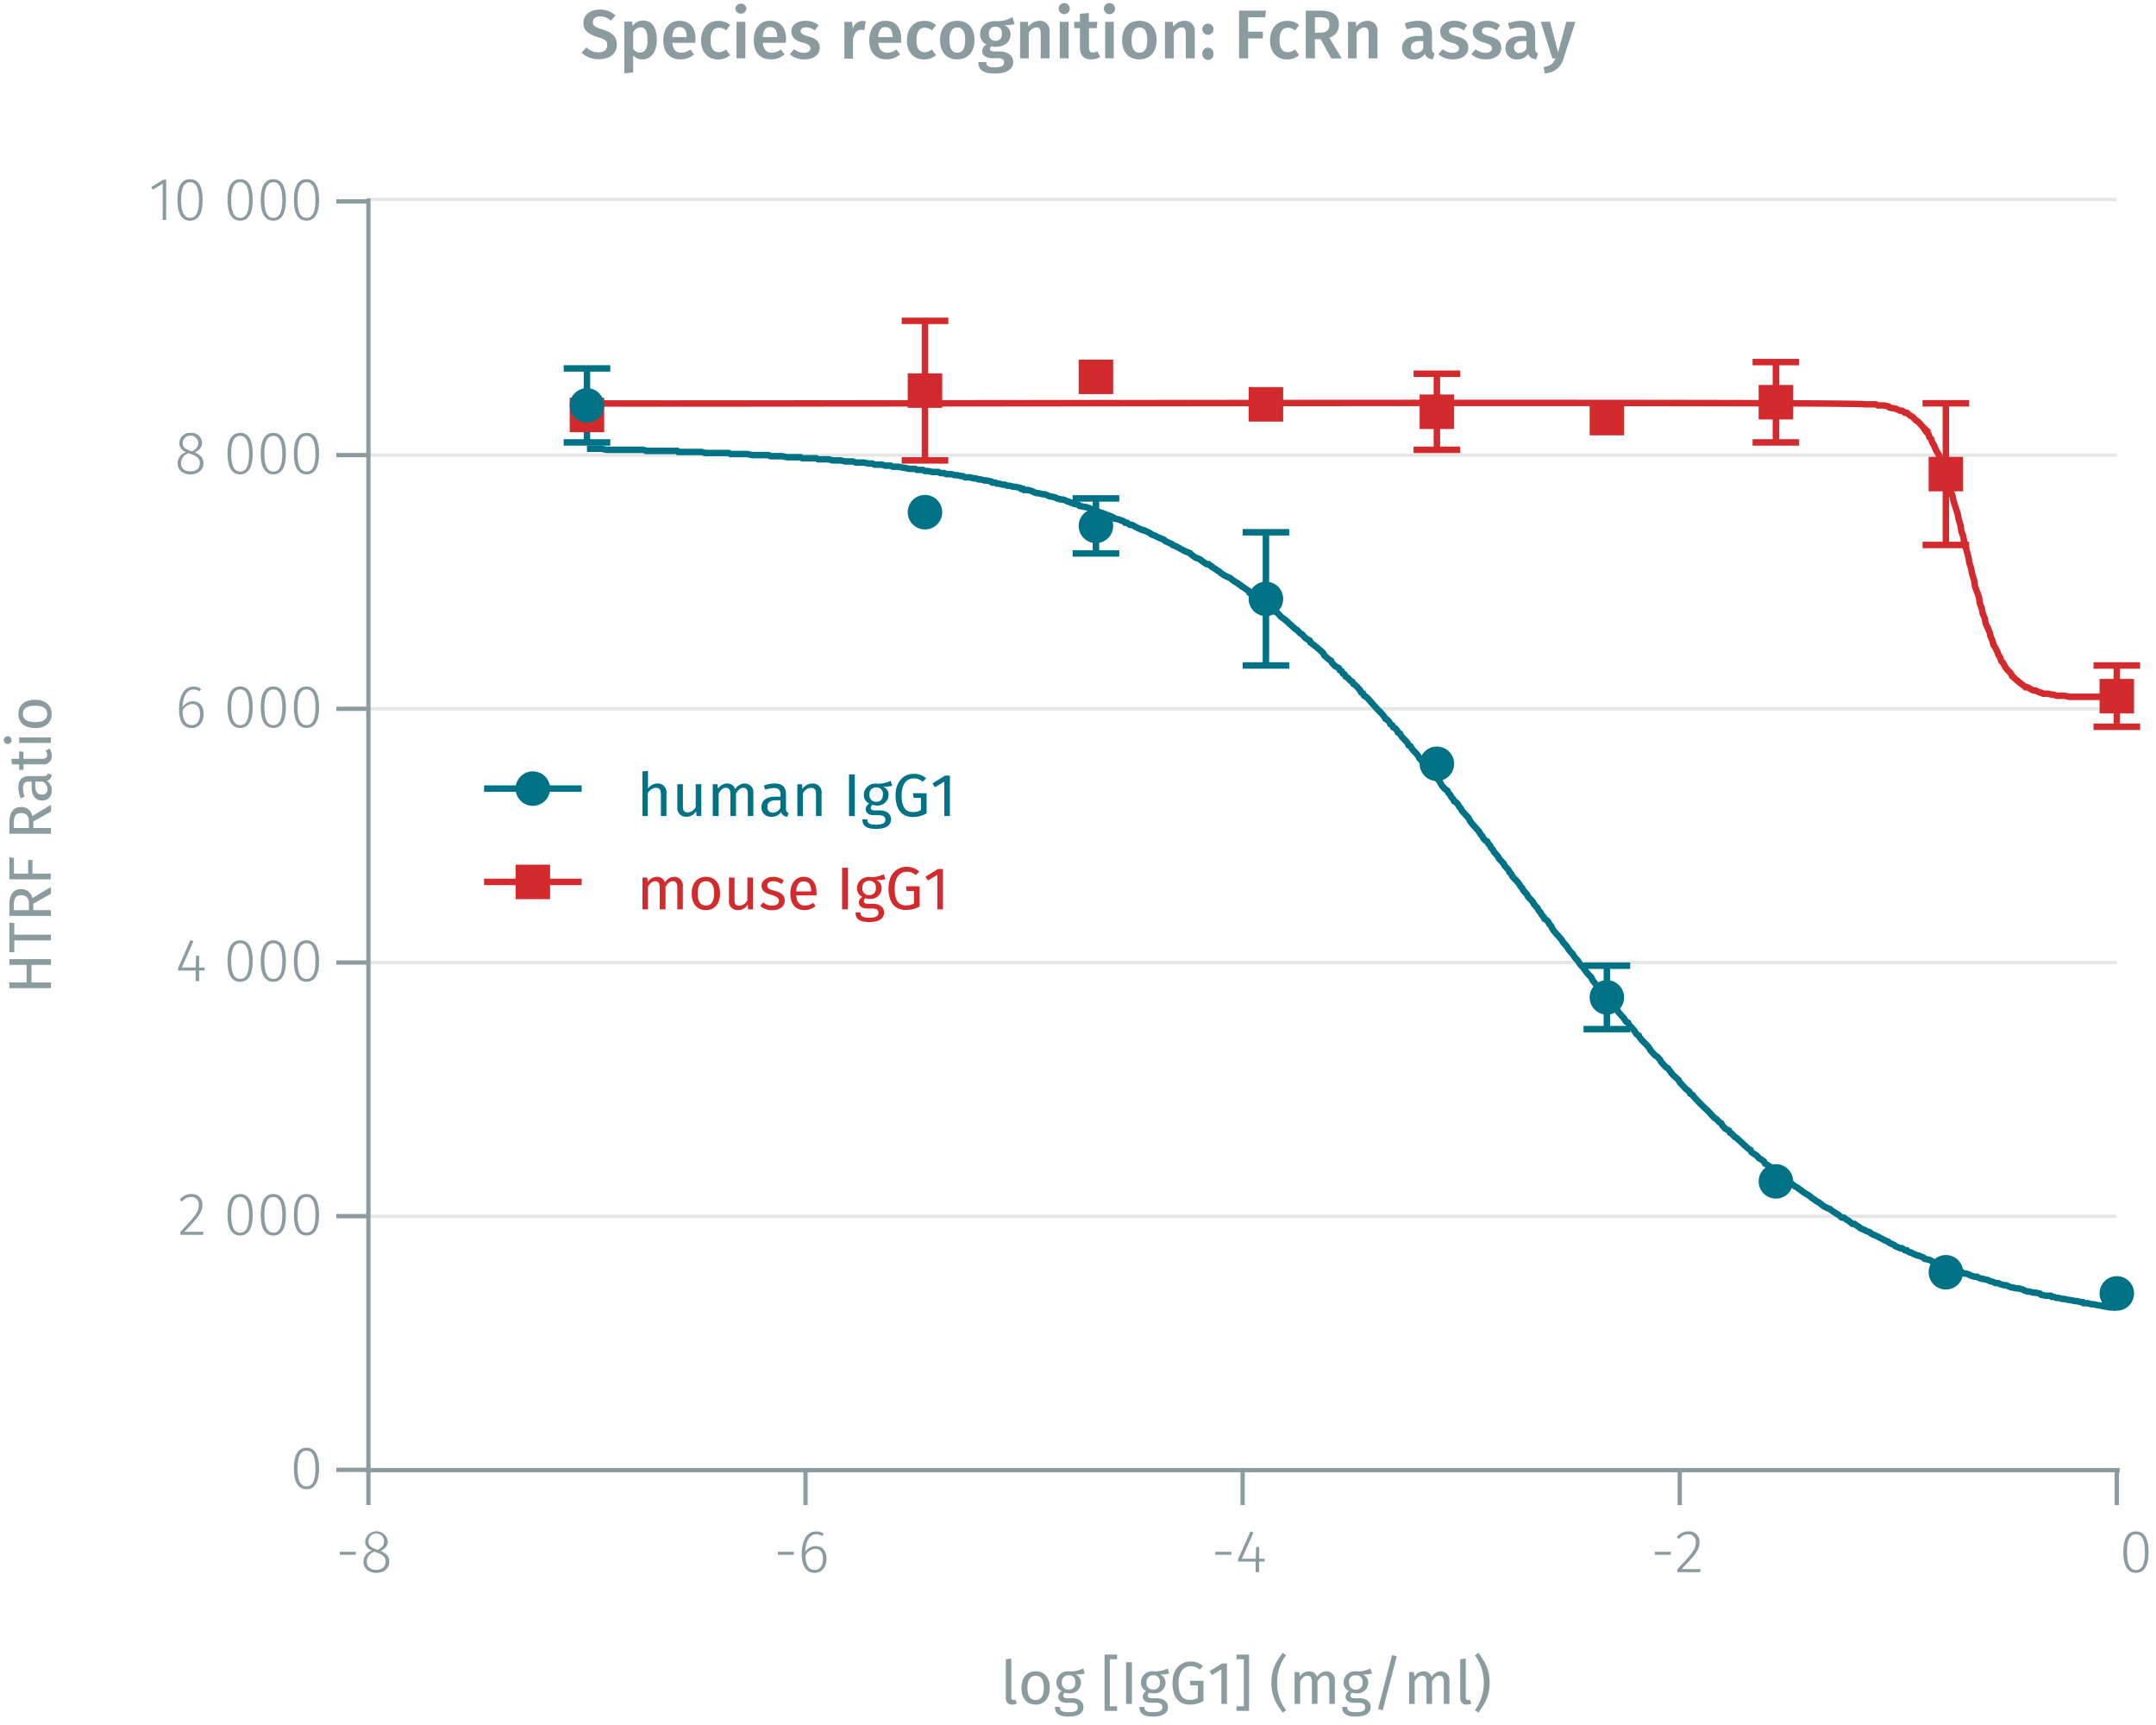 <svg id="Calque_1" data-name="Calque 1" xmlns="http://www.w3.org/2000/svg" xmlns:xlink="http://www.w3.org/1999/xlink" viewBox="0 0 500 400"><defs><symbol id="_9-dark-red-square" data-name="9-dark-red-square" viewBox="0 0 8 8"><polyline points="0 0 0 8 8 8 8 0 0 0" fill="#d32a2e" fill-rule="evenodd"/></symbol><symbol id="_1-deep-blue-circle" data-name="1-deep-blue-circle" viewBox="0 0 8 8"><path d="M8,4A4,4,0,0,1,4,8,4,4,0,1,1,8,4" fill="#007286" fill-rule="evenodd"/></symbol></defs><line x1="85.44" y1="282.03" x2="490.91" y2="282.03" fill="none" stroke="#e5e5e5" stroke-miterlimit="10" stroke-width="0.75"/><line x1="85.44" y1="223.19" x2="490.91" y2="223.19" fill="none" stroke="#e5e5e5" stroke-miterlimit="10" stroke-width="0.75"/><line x1="85.44" y1="164.36" x2="490.91" y2="164.36" fill="none" stroke="#e5e5e5" stroke-miterlimit="10" stroke-width="0.75"/><line x1="85.44" y1="105.53" x2="490.91" y2="105.53" fill="none" stroke="#e5e5e5" stroke-miterlimit="10" stroke-width="0.75"/><line x1="85.44" y1="46.27" x2="490.91" y2="46.27" fill="none" stroke="#e5e5e5" stroke-miterlimit="10" stroke-width="0.75"/><path d="M82.54,359.83v.7H78.82v-.7Z" fill="#8b9ca0"/><path d="M90.28,362.14c0,1.56-1.26,2.58-3,2.58s-3-1.05-3-2.56a2.74,2.74,0,0,1,2-2.6,2.2,2.2,0,0,1-1.6-2.14,2.65,2.65,0,0,1,5.26,0c0,1-.55,1.64-1.68,2.22C89.59,360.19,90.28,360.89,90.28,362.14Zm-.86,0c0-1.13-.6-1.6-2.07-2.14l-.47-.18a2.36,2.36,0,0,0-1.8,2.34c0,1.21.87,1.87,2.16,1.87S89.42,363.35,89.42,362.14Zm-2.25-2.9.43.16c1-.55,1.47-1.1,1.47-2a1.81,1.81,0,0,0-3.62,0C85.45,358.34,85.92,358.78,87.17,359.24Z" fill="#8b9ca0"/><path d="M184.1,359.83v.7h-3.71v-.7Z" fill="#8b9ca0"/><path d="M191.68,361.43c0,2-1.18,3.29-2.75,3.29-2.17,0-3-1.91-3-4.36,0-3.25,1.27-5.26,3.36-5.26a3,3,0,0,1,1.74.54l-.35.56a2.49,2.49,0,0,0-1.4-.43c-1.56,0-2.47,1.71-2.53,4.1a2.87,2.87,0,0,1,2.4-1.37C190.54,358.5,191.68,359.44,191.68,361.43Zm-.83,0c0-1.62-.75-2.28-1.76-2.28a2.71,2.71,0,0,0-2.29,1.54c.06,2.07.65,3.34,2.13,3.34C190.19,364.05,190.85,363,190.85,361.45Z" fill="#8b9ca0"/><path d="M285.56,359.83v.7h-3.72v-.7Z" fill="#8b9ca0"/><path d="M292,362.11v2.45h-.8v-2.45h-4.07v-.6L290,355.1l.69.28L288,361.44h3.21l.1-2.73h.7v2.73h1.26v.67Z" fill="#8b9ca0"/><path d="M387.47,359.83v.7h-3.71v-.7Z" fill="#8b9ca0"/><path d="M394.14,357.55c0,1.85-1,3-4.16,6.3h4.41l-.11.71H389v-.68c3.46-3.69,4.28-4.65,4.28-6.29a1.68,1.68,0,0,0-1.77-1.81,2.5,2.5,0,0,0-2.07,1.07l-.58-.42a3.27,3.27,0,0,1,2.69-1.33A2.38,2.38,0,0,1,394.14,357.55Z" fill="#8b9ca0"/><path d="M498.28,359.91c0,3.16-1,4.81-2.93,4.81s-2.93-1.67-2.93-4.82,1-4.8,2.93-4.8S498.28,356.75,498.28,359.91Zm-5,0c0,2.87.75,4.15,2.09,4.15s2.07-1.27,2.07-4.14-.72-4.14-2.07-4.14S493.26,357,493.26,359.9Z" fill="#8b9ca0"/><path d="M490.91,340.86V349m-101.36-8.09V349m-101.37-8.09V349m-101.37-8.09V349M85.44,340.86V349m-.68-8.09H491.59" fill="none" stroke="#8b9ca0" stroke-miterlimit="10"/><path d="M74,340.52c0,3.15-1,4.81-2.92,4.81s-2.93-1.67-2.93-4.82,1-4.81,2.93-4.81S74,337.36,74,340.52Zm-5,0c0,2.87.74,4.15,2.09,4.15s2.07-1.27,2.07-4.14-.73-4.14-2.07-4.14S69,337.64,69,340.51Z" fill="#8b9ca0"/><path d="M46.94,279.32c0,1.85-1,3-4.16,6.31h4.41l-.11.71H41.83v-.68c3.46-3.69,4.27-4.65,4.27-6.29a1.68,1.68,0,0,0-1.77-1.81,2.53,2.53,0,0,0-2.07,1.06l-.58-.42a3.3,3.3,0,0,1,2.69-1.33A2.38,2.38,0,0,1,46.94,279.32Z" fill="#8b9ca0"/><path d="M58.61,281.69c0,3.15-1,4.81-2.92,4.81s-2.93-1.67-2.93-4.82,1-4.81,2.93-4.81S58.61,278.53,58.61,281.69Zm-5,0c0,2.87.74,4.14,2.09,4.14s2.07-1.26,2.07-4.13-.73-4.14-2.07-4.14S53.6,278.81,53.6,281.68Z" fill="#8b9ca0"/><path d="M66.31,281.69c0,3.15-1,4.81-2.92,4.81s-2.93-1.67-2.93-4.82,1-4.81,2.93-4.81S66.31,278.53,66.31,281.69Zm-5,0c0,2.87.74,4.14,2.09,4.14s2.07-1.26,2.07-4.13-.73-4.14-2.07-4.14S61.3,278.81,61.3,281.68Z" fill="#8b9ca0"/><path d="M74,281.69c0,3.15-1,4.81-2.92,4.81s-2.93-1.67-2.93-4.82,1-4.81,2.93-4.81S74,278.53,74,281.69Zm-5,0c0,2.87.74,4.14,2.09,4.14s2.07-1.26,2.07-4.13-.73-4.14-2.07-4.14S69,278.81,69,281.68Z" fill="#8b9ca0"/><path d="M46.18,225.06v2.45h-.8v-2.45H41.31v-.6L44.15,218l.69.28-2.66,6.07h3.2l.1-2.74h.7v2.74h1.26v.67Z" fill="#8b9ca0"/><path d="M58.61,222.86c0,3.15-1,4.8-2.92,4.8s-2.93-1.66-2.93-4.81,1-4.81,2.93-4.81S58.61,219.69,58.61,222.86Zm-5,0c0,2.87.74,4.14,2.09,4.14s2.07-1.26,2.07-4.13-.73-4.15-2.07-4.15S53.6,220,53.6,222.85Z" fill="#8b9ca0"/><path d="M66.31,222.86c0,3.15-1,4.8-2.92,4.8s-2.93-1.66-2.93-4.81,1-4.81,2.93-4.81S66.31,219.69,66.31,222.86Zm-5,0c0,2.87.74,4.14,2.09,4.14s2.07-1.26,2.07-4.13-.73-4.15-2.07-4.15S61.3,220,61.3,222.85Z" fill="#8b9ca0"/><path d="M74,222.86c0,3.15-1,4.8-2.92,4.8s-2.93-1.66-2.93-4.81,1-4.81,2.93-4.81S74,219.69,74,222.86Zm-5,0c0,2.87.74,4.14,2.09,4.14s2.07-1.26,2.07-4.13-.73-4.15-2.07-4.15S69,220,69,222.85Z" fill="#8b9ca0"/><path d="M47.22,165.54c0,2.05-1.18,3.29-2.75,3.29-2.17,0-2.95-1.9-2.95-4.35,0-3.25,1.27-5.27,3.36-5.27a2.91,2.91,0,0,1,1.74.55l-.35.56a2.5,2.5,0,0,0-1.4-.44c-1.56,0-2.47,1.71-2.53,4.11a2.85,2.85,0,0,1,2.4-1.38C46.08,162.61,47.22,163.55,47.22,165.54Zm-.83,0c0-1.63-.75-2.28-1.76-2.28a2.69,2.69,0,0,0-2.29,1.54c.06,2.07.65,3.33,2.13,3.33C45.73,168.16,46.39,167.08,46.39,165.57Z" fill="#8b9ca0"/><path d="M58.61,164c0,3.15-1,4.8-2.92,4.8s-2.93-1.66-2.93-4.82,1-4.8,2.93-4.8S58.61,160.86,58.61,164Zm-5,0c0,2.88.74,4.15,2.09,4.15s2.07-1.26,2.07-4.13-.73-4.15-2.07-4.15S53.6,161.14,53.6,164Z" fill="#8b9ca0"/><path d="M66.31,164c0,3.15-1,4.8-2.92,4.8s-2.93-1.66-2.93-4.82,1-4.8,2.93-4.8S66.31,160.86,66.31,164Zm-5,0c0,2.88.74,4.15,2.09,4.15s2.07-1.26,2.07-4.13-.73-4.15-2.07-4.15S61.3,161.14,61.3,164Z" fill="#8b9ca0"/><path d="M74,164c0,3.15-1,4.8-2.92,4.8s-2.93-1.66-2.93-4.82,1-4.8,2.93-4.8S74,160.86,74,164Zm-5,0c0,2.88.74,4.15,2.09,4.15s2.07-1.26,2.07-4.13-.73-4.15-2.07-4.15S69,161.14,69,164Z" fill="#8b9ca0"/><path d="M47.19,107.42c0,1.56-1.26,2.58-3,2.58s-3-1-3-2.56a2.74,2.74,0,0,1,2-2.6,2.2,2.2,0,0,1-1.6-2.14,2.41,2.41,0,0,1,2.62-2.32,2.39,2.39,0,0,1,2.64,2.31c0,1-.55,1.64-1.68,2.22C46.5,105.48,47.19,106.18,47.19,107.42Zm-.85,0c0-1.13-.61-1.59-2.08-2.14l-.47-.18a2.36,2.36,0,0,0-1.8,2.34c0,1.22.87,1.87,2.16,1.87S46.34,108.63,46.34,107.42Zm-2.26-2.9.43.16c1-.55,1.48-1.1,1.48-2a1.82,1.82,0,0,0-3.63,0C42.36,103.63,42.83,104.06,44.08,104.52Z" fill="#8b9ca0"/><path d="M58.61,105.2c0,3.15-1,4.8-2.92,4.8s-2.93-1.67-2.93-4.82,1-4.8,2.93-4.8S58.61,102,58.61,105.2Zm-5,0c0,2.87.74,4.15,2.09,4.15s2.07-1.26,2.07-4.13-.73-4.15-2.07-4.15S53.6,102.31,53.6,105.18Z" fill="#8b9ca0"/><path d="M66.31,105.2c0,3.15-1,4.8-2.92,4.8s-2.93-1.67-2.93-4.82,1-4.8,2.93-4.8S66.31,102,66.31,105.2Zm-5,0c0,2.87.74,4.15,2.09,4.15s2.07-1.26,2.07-4.13-.73-4.15-2.07-4.15S61.3,102.31,61.3,105.18Z" fill="#8b9ca0"/><path d="M74,105.2c0,3.15-1,4.8-2.92,4.8s-2.93-1.67-2.93-4.82,1-4.8,2.93-4.8S74,102,74,105.2Zm-5,0c0,2.87.74,4.15,2.09,4.15s2.07-1.26,2.07-4.13-.73-4.15-2.07-4.15S69,102.31,69,105.18Z" fill="#8b9ca0"/><path d="M37.72,51V42.6L35.43,44l-.38-.61,2.79-1.72h.7V51Z" fill="#8b9ca0"/><path d="M47,46.37c0,3.15-1,4.8-2.93,4.8s-2.93-1.67-2.93-4.82,1-4.8,2.93-4.8S47,43.2,47,46.37Zm-5,0c0,2.87.75,4.15,2.09,4.15s2.07-1.26,2.07-4.13-.72-4.15-2.07-4.15S42,43.48,42,46.35Z" fill="#8b9ca0"/><path d="M58.61,46.37c0,3.15-1,4.8-2.92,4.8s-2.93-1.67-2.93-4.82,1-4.8,2.93-4.8S58.61,43.2,58.61,46.37Zm-5,0c0,2.87.74,4.15,2.09,4.15s2.07-1.26,2.07-4.13-.73-4.15-2.07-4.15S53.6,43.48,53.6,46.35Z" fill="#8b9ca0"/><path d="M66.31,46.37c0,3.15-1,4.8-2.92,4.8s-2.93-1.67-2.93-4.82,1-4.8,2.93-4.8S66.31,43.2,66.31,46.37Zm-5,0c0,2.87.74,4.15,2.09,4.15s2.07-1.26,2.07-4.13-.73-4.15-2.07-4.15S61.3,43.48,61.3,46.35Z" fill="#8b9ca0"/><path d="M74,46.37c0,3.15-1,4.8-2.92,4.8s-2.93-1.67-2.93-4.82,1-4.8,2.93-4.8S74,43.2,74,46.37Zm-5,0c0,2.87.74,4.15,2.09,4.15s2.07-1.26,2.07-4.13-.73-4.15-2.07-4.15S69,43.48,69,46.35Z" fill="#8b9ca0"/><path d="M85.44,46.7H78m7.44,58.83H78m7.44,58.83H78m7.44,58.83H78M85.44,282H78m7.44,58.83H78m7.44.73V46" fill="none" stroke="#8b9ca0" stroke-miterlimit="10"/><path d="M136.12,93.52c1.13.24,295.46-.47,296.45.24h2.48l.45.25h1.35l1.13.24.22.25a8.34,8.34,0,0,0,1.35.24l1.13.5h.45l.68.49h.45a4.63,4.63,0,0,0,.9.73l.45.25.22.24.45.49c.7.3,1.27,1.21,1.81,1.72a5,5,0,0,0,1.12,1.47l.23.73.45.49.22.74.45.73a8,8,0,0,0,1.13,2.21l.23,1,.45.74.22,1a39.29,39.29,0,0,1,1.58,4.41l.22,1.23.45,1.22c.22,1.66,1.18,3.47,1.36,5.15l.45,1.47.22,1.47.45,1.23c.16,1.9,1.2,4,1.35,5.88l.45,1.47.23,1.23.45,1.47.23,1.47c.22.6.67,1.84.9,2.45l.22,1.47.45,1.22.23,1.23.45,1,.22,1.23c.23.48.68,1.48.9,2l.23,1,.45,1,.23,1a7.55,7.55,0,0,1,1.12,2.21l.45.73.23.74.45.49a8.89,8.89,0,0,0,.67,1.22l1.13,1.23.23.49a21.79,21.79,0,0,0,2.92,2.45l.23.24h.45l.45.25.9.49H472l1.13.49h.22l.45.25h1.13l.9.24h.45l.68.25h1.8l1.13.24h11" fill="none" stroke="#d32a2e" stroke-miterlimit="10" stroke-width="1.5"/><path d="M136.12,104.06h3.38l1.13.24h8.56l.67.25h7.21l.23.25h5.4l.9.24H169l.45.25h3.83l1.13.24h3.83l.45.25h2.7l1.13.24h3.15l.45.25h3.15l.45.24h2.48l.9.25h1.81L196,107h1.8l.68.25h1.8l1.13.24h.9l.45.25h1.8l.68.24h1.35l.45.25h1.35l1.13.24h.22l1.13.25h1.35l.45.24h1.35l.45.25h.68l1.13.24h1.35l.45.25h.9l.45.24h1.13l.9.25H222l1.12.24h.23l.45.25h1.13l.9.24h.45l.67.25h.45l.91.24h.45l1.12.25.23.24h.67l.45.25h.45l.91.24H233l.67.25h.45l.9.24h.45l1.13.25.23.24h.45l.22.25h.9l.9.25.45.24.68.25h.45l.9.24h.45l.68.25.45.24h.22l1.13.25.45.24.9.25h.45l.68.24.45.25h.22l.45.24h.23l.45.25,1.13.24.22.25,1.13.24h.22l.9.25.23.24h.45l.68.49h.45l.9.49h.45l.67.25.45.24h.23l1.13.49.22.25,1.13.24.45.25h.22l.45.24.23.25h.45l.67.49h.46l1.35.73,1.12.49h.23l1.12.5.46.24.22.25.68.24a22.2,22.2,0,0,0,2.25,1l.22.25c.25.16,1.28.61,1.58.73l.23.25c1.24.38,2.36,1.33,3.6,1.71l.45.25a7.44,7.44,0,0,0,1.35,1l.68.24.45.25.22.24,1.13.74h.45l.23.24.45.25.22.24a8.12,8.12,0,0,1,1.13.74l.45.25.22.24a8.69,8.69,0,0,0,2.26,1.23,7.94,7.94,0,0,0,1.8,1.22l.22.25.46.24.22.25c.48.21,1.09.77,1.58,1l.22.49c.42.37,1,.58,1.35,1a3.79,3.79,0,0,1,1.13.73l1.13.74c.1.16,1.18,1.07,1.35,1.22l.45.25.22.24.91.5.9,1a8.22,8.22,0,0,1,1.8,1.47,18.08,18.08,0,0,1,1.35,1.22l.45.25.68.73.45.25.67.73a4,4,0,0,0,1.13.74l.22.49a23.77,23.77,0,0,1,2.93,2.45l.23.49,1.12,1,.45.25.23.49.68.73c.23.14.66.36.9.49l.22.49.45.25.23.49.45.24.22.49.45.25.45.49.23.24.45.25.23.49c.64.27,1.09,1,1.57,1.47l.23.49.45.25.22.49c1,.53,1.67,1.69,2.48,2.45.78,1,1.94,1.81,2.48,2.94l.45.24.45.49.23.49.45.25.22.49.45.24.45.49.23.5.45.24c.36,1,1.68,1.71,2,2.7l.45.24c.38,1,1.65,1.67,2,2.7.77,1,2,1.84,2.48,2.94.61.65,1.63,1.77,2.25,2.45a4.6,4.6,0,0,0,1.81,2.21l.22.49.45.49.23.49.45.49.22.49.45.24.45.49.23.49.45.49.23.49,1.57,1.72c.54,1.47,2.13,2.42,2.71,3.68l.45.49.22.49.45.49.45.24.23.49.45.49.22.49.45.49.23.49.9,1,.23.49,1.12,1.22.23.49.9,1,.22.49.45.49.23.49c.5.61,1.6,1.56,1.8,2.21l.45.49.23.49.9,1,.22.49,1.13,1.23.23.49.9,1,.22.49.45.49.23.49.45.49.22.49.45.24.45.49.23.49.45.49c.53,1.46,2.13,2.44,2.7,3.68l.9,1a6.42,6.42,0,0,0,1.36,1.72,4.83,4.83,0,0,0,1.12,1.47,6.71,6.71,0,0,0,1.35,1.71,10.3,10.3,0,0,0,1.81,2.21c.47,1.38,2.17,2.49,2.7,3.68,1.22,1.21,2.16,2.71,3.38,3.92l.22.49,1.13,1.23.68,1,.45.24.22.49.68.74.45.49.67,1,.45.24c.49,1.21,2.24,2.25,2.71,3.43l.67.74.45.49.45.25.68.73.23.49.45.49.67.74.45.24.9,1.23.45.49,1.13,1,.23.49.67.73.45.49.23.25.9.73.22.49.45.25a38,38,0,0,0,3.61,3.68l.22.24.45.49.68.74.22.24.46.25.67.73.45.25.23.49.67.73.45.25.45.24.23.49.45.25.68.74.45.24.22.25,1.13,1,.22.24,1.13,1,.45.25.22.49.68.49.45.24.45.49.23.25.45.24.67.49.23.49.45.25,1.13.73.22.25.45.24.68.74.45.24.22.25.45.25.23.24.45.25.67.73.46.25.9.73.45.25.45.24.22.25.45.24.23.25,1.12.73.46.25.9.73.45.25.22.24.45.25.45.24.9.74.46.24.45.25.67.24.23.25,1.12.73.45.25.9.74h.46l.67.49.45.24.9.74h.45l.68.49.45.24.22.25,1.13.49.45.24.68.25.22.24.45.25c1.22.42,2.39,1.27,3.61,1.71l.22.25,1.13.49.22.24,1.13.49h.45l.68.49h.45l.22.25.45.24h.23l.45.25,1.13.49H445l1.13.49.22.25,1.13.24.45.25.9.49h.45l.68.24.45.25,1.12.49h.23l1.12.49h.23l.9.24.23.25h.45l.9.49H456l.67.24.45.25.91.24h.45l.45.25.67.24h.23l1.12.25.45.24.91.25.45.24h.67l.45.25.9.24h.45l1.13.49h.23l1.12.25h.45l.9.24.45.25.68.24h.45l.9.25H472l1.13.24.22.25,1.13.24h1.13l.22.25h.45l.68.25h.45l.9.24h.45l1.13.25h.22l1.13.24h.45l.9.25H483l.23.24h.9l.9.25h.45l1.12.24h.23l1.13.25h.22l1.13.24h1.12l.45.25" fill="none" stroke="#007286" stroke-miterlimit="10" stroke-width="1.5"/><line x1="490.91" y1="154.31" x2="490.91" y2="161.42" fill="none" stroke="#d32a2e" stroke-miterlimit="10" stroke-width="1.5"/><line x1="490.91" y1="161.42" x2="490.91" y2="168.53" fill="none" stroke="#d32a2e" stroke-miterlimit="10" stroke-width="1.5"/><line x1="485.51" y1="154.31" x2="496.32" y2="154.31" fill="none" stroke="#d32a2e" stroke-miterlimit="10" stroke-width="1.5"/><line x1="485.51" y1="168.53" x2="496.32" y2="168.53" fill="none" stroke="#d32a2e" stroke-miterlimit="10" stroke-width="1.5"/><line x1="451.27" y1="93.52" x2="451.27" y2="109.94" fill="none" stroke="#d32a2e" stroke-miterlimit="10" stroke-width="1.5"/><line x1="451.27" y1="109.94" x2="451.27" y2="126.37" fill="none" stroke="#d32a2e" stroke-miterlimit="10" stroke-width="1.5"/><line x1="445.86" y1="93.52" x2="456.67" y2="93.52" fill="none" stroke="#d32a2e" stroke-miterlimit="10" stroke-width="1.5"/><line x1="445.86" y1="126.37" x2="456.67" y2="126.37" fill="none" stroke="#d32a2e" stroke-miterlimit="10" stroke-width="1.5"/><line x1="411.85" y1="83.96" x2="411.85" y2="93.27" fill="none" stroke="#d32a2e" stroke-miterlimit="10" stroke-width="1.5"/><line x1="411.85" y1="93.27" x2="411.85" y2="102.59" fill="none" stroke="#d32a2e" stroke-miterlimit="10" stroke-width="1.5"/><line x1="406.44" y1="83.96" x2="417.25" y2="83.96" fill="none" stroke="#d32a2e" stroke-miterlimit="10" stroke-width="1.5"/><line x1="406.44" y1="102.59" x2="417.25" y2="102.59" fill="none" stroke="#d32a2e" stroke-miterlimit="10" stroke-width="1.5"/><line x1="333.23" y1="86.66" x2="333.23" y2="95.48" fill="none" stroke="#d32a2e" stroke-miterlimit="10" stroke-width="1.5"/><line x1="333.23" y1="95.48" x2="333.23" y2="104.3" fill="none" stroke="#d32a2e" stroke-miterlimit="10" stroke-width="1.5"/><line x1="327.82" y1="86.66" x2="338.64" y2="86.66" fill="none" stroke="#d32a2e" stroke-miterlimit="10" stroke-width="1.5"/><line x1="327.82" y1="104.3" x2="338.64" y2="104.3" fill="none" stroke="#d32a2e" stroke-miterlimit="10" stroke-width="1.5"/><line x1="214.51" y1="74.4" x2="214.51" y2="90.58" fill="none" stroke="#d32a2e" stroke-miterlimit="10" stroke-width="1.5"/><line x1="214.51" y1="90.58" x2="214.51" y2="106.76" fill="none" stroke="#d32a2e" stroke-miterlimit="10" stroke-width="1.5"/><line x1="209.11" y1="74.4" x2="219.92" y2="74.4" fill="none" stroke="#d32a2e" stroke-miterlimit="10" stroke-width="1.5"/><line x1="209.11" y1="106.76" x2="219.92" y2="106.76" fill="none" stroke="#d32a2e" stroke-miterlimit="10" stroke-width="1.5"/><line x1="372.65" y1="223.93" x2="372.65" y2="231.28" fill="none" stroke="#007286" stroke-miterlimit="10" stroke-width="1.5"/><line x1="372.65" y1="231.28" x2="372.65" y2="238.64" fill="none" stroke="#007286" stroke-miterlimit="10" stroke-width="1.5"/><line x1="367.24" y1="223.93" x2="378.06" y2="223.93" fill="none" stroke="#007286" stroke-miterlimit="10" stroke-width="1.5"/><line x1="367.24" y1="238.64" x2="378.06" y2="238.64" fill="none" stroke="#007286" stroke-miterlimit="10" stroke-width="1.5"/><line x1="293.58" y1="123.43" x2="293.58" y2="138.87" fill="none" stroke="#007286" stroke-miterlimit="10" stroke-width="1.5"/><line x1="293.58" y1="138.87" x2="293.58" y2="154.31" fill="none" stroke="#007286" stroke-miterlimit="10" stroke-width="1.5"/><line x1="288.18" y1="123.43" x2="298.99" y2="123.43" fill="none" stroke="#007286" stroke-miterlimit="10" stroke-width="1.5"/><line x1="288.18" y1="154.31" x2="298.99" y2="154.31" fill="none" stroke="#007286" stroke-miterlimit="10" stroke-width="1.5"/><line x1="254.16" y1="115.58" x2="254.16" y2="121.95" fill="none" stroke="#007286" stroke-miterlimit="10" stroke-width="1.5"/><line x1="254.16" y1="121.95" x2="254.16" y2="128.33" fill="none" stroke="#007286" stroke-miterlimit="10" stroke-width="1.5"/><line x1="248.75" y1="115.58" x2="259.57" y2="115.58" fill="none" stroke="#007286" stroke-miterlimit="10" stroke-width="1.5"/><line x1="248.75" y1="128.33" x2="259.57" y2="128.33" fill="none" stroke="#007286" stroke-miterlimit="10" stroke-width="1.5"/><line x1="136.12" y1="85.43" x2="136.12" y2="94.01" fill="none" stroke="#007286" stroke-miterlimit="10" stroke-width="1.5"/><line x1="136.12" y1="94.01" x2="136.12" y2="102.59" fill="none" stroke="#007286" stroke-miterlimit="10" stroke-width="1.5"/><line x1="130.72" y1="85.43" x2="141.53" y2="85.43" fill="none" stroke="#007286" stroke-miterlimit="10" stroke-width="1.5"/><line x1="130.72" y1="102.59" x2="141.53" y2="102.59" fill="none" stroke="#007286" stroke-miterlimit="10" stroke-width="1.5"/><path d="M142.73,3.59,141.66,4.8a3.54,3.54,0,0,0-2.45-1c-1,0-1.71.45-1.71,1.32s.43,1.15,2.27,1.73,3.28,1.4,3.28,3.48-1.55,3.4-4.19,3.4a5.55,5.55,0,0,1-4-1.52L136,11a4,4,0,0,0,2.82,1.14c1.19,0,2-.58,2-1.65s-.46-1.35-2.19-1.88c-2.32-.72-3.33-1.64-3.33-3.33,0-1.84,1.59-3.05,3.76-3.05A5,5,0,0,1,142.73,3.59Z" fill="#8b9ca0"/><path d="M152.32,9.27c0,2.59-1.2,4.5-3.35,4.5a2.7,2.7,0,0,1-2.13-.93v3.95l-2.05.23v-12h1.8l.11,1a3.07,3.07,0,0,1,2.45-1.28C151.39,4.82,152.32,6.56,152.32,9.27Zm-2.15,0c0-2.15-.58-2.93-1.63-2.93a2.08,2.08,0,0,0-1.7,1.15v3.81a1.79,1.79,0,0,0,1.55.88C149.51,12.2,150.17,11.33,150.17,9.29Z" fill="#8b9ca0"/><path d="M161.23,9.93h-5.32c.15,1.73,1,2.29,2.09,2.29a3.55,3.55,0,0,0,2.11-.76l.85,1.17a4.91,4.91,0,0,1-3.14,1.14c-2.63,0-4-1.75-4-4.42s1.36-4.53,3.76-4.53,3.73,1.6,3.73,4.27C161.28,9.37,161.24,9.7,161.23,9.93Zm-2-1.43c0-1.39-.49-2.22-1.65-2.22-1,0-1.56.64-1.68,2.32h3.33Z" fill="#8b9ca0"/><path d="M169.32,5.81l-.92,1.25a2.59,2.59,0,0,0-1.7-.62c-1.19,0-1.91.86-1.91,2.89s.76,2.77,1.91,2.77a2.6,2.6,0,0,0,1.68-.65l.94,1.34a4.13,4.13,0,0,1-2.73,1c-2.45,0-4-1.7-4-4.4s1.52-4.55,3.95-4.55A3.93,3.93,0,0,1,169.32,5.81Z" fill="#8b9ca0"/><path d="M173.11,2a1.29,1.29,0,0,1-2.57,0,1.29,1.29,0,0,1,2.57,0Zm-2.3,11.51V5.06h2.05v8.47Z" fill="#8b9ca0"/><path d="M182.22,9.93h-5.31c.14,1.73,1,2.29,2.08,2.29a3.55,3.55,0,0,0,2.11-.76l.85,1.17a4.91,4.91,0,0,1-3.14,1.14c-2.63,0-4-1.75-4-4.42s1.36-4.53,3.76-4.53,3.73,1.6,3.73,4.27C182.27,9.37,182.24,9.7,182.22,9.93Zm-2-1.43c0-1.39-.49-2.22-1.64-2.22-1,0-1.57.64-1.68,2.32h3.32Z" fill="#8b9ca0"/><path d="M189.84,5.83,189,7.06A3.61,3.61,0,0,0,187,6.34c-.86,0-1.32.34-1.32.85S186,8,187.4,8.41c1.73.46,2.71,1.16,2.71,2.67,0,1.76-1.64,2.69-3.57,2.69a5,5,0,0,1-3.38-1.2l1-1.17a3.68,3.68,0,0,0,2.27.85c.93,0,1.52-.4,1.52-1s-.33-1-1.92-1.4-2.51-1.32-2.51-2.57c0-1.4,1.3-2.46,3.27-2.46A4.77,4.77,0,0,1,189.84,5.83Z" fill="#8b9ca0"/><path d="M200.79,5l-.35,2a3,3,0,0,0-.75-.09c-1,0-1.55.75-1.87,2.17v4.52h-2V5.06h1.77l.2,1.66A2.38,2.38,0,0,1,200,4.84,2.89,2.89,0,0,1,200.79,5Z" fill="#8b9ca0"/><path d="M209,9.93h-5.31c.14,1.73,1,2.29,2.08,2.29a3.55,3.55,0,0,0,2.11-.76l.85,1.17a4.89,4.89,0,0,1-3.14,1.14c-2.62,0-4-1.75-4-4.42s1.36-4.53,3.76-4.53S209,6.42,209,9.09C209,9.37,209,9.7,209,9.93ZM207,8.5c0-1.39-.5-2.22-1.65-2.22-1,0-1.57.64-1.68,2.32H207Z" fill="#8b9ca0"/><path d="M217.07,5.81l-.93,1.25a2.59,2.59,0,0,0-1.7-.62c-1.18,0-1.9.86-1.9,2.89s.75,2.77,1.9,2.77a2.6,2.6,0,0,0,1.68-.65l.95,1.34a4.16,4.16,0,0,1-2.74,1c-2.45,0-4-1.7-4-4.4s1.52-4.55,3.95-4.55A3.94,3.94,0,0,1,217.07,5.81Z" fill="#8b9ca0"/><path d="M226,9.29c0,2.67-1.49,4.48-4,4.48s-4-1.7-4-4.48,1.49-4.47,4-4.47S226,6.52,226,9.29Zm-5.81,0c0,2,.62,2.93,1.82,2.93s1.83-.92,1.83-2.93-.63-2.92-1.81-2.92S220.17,7.28,220.17,9.29Z" fill="#8b9ca0"/><path d="M232.81,5.8A2.23,2.23,0,0,1,234.35,8c0,1.65-1.28,2.85-3.41,2.85a3.29,3.29,0,0,1-1-.13.77.77,0,0,0-.35.63c0,.3.17.59,1,.59h1.3c1.87,0,3.09,1,3.09,2.4,0,1.7-1.46,2.71-4.23,2.71-3,0-3.86-1-3.86-2.66h1.84c0,.85.37,1.22,2,1.22s2.13-.45,2.13-1.12-.49-1-1.44-1H230.2c-1.7,0-2.42-.75-2.42-1.64a1.89,1.89,0,0,1,1-1.56,2.48,2.48,0,0,1-1.49-2.39c0-1.84,1.45-3,3.5-3a6.92,6.92,0,0,0,4-.94l.51,1.63A7.71,7.71,0,0,1,232.81,5.8Zm-3.46,2a1.47,1.47,0,0,0,1.51,1.66c1,0,1.5-.6,1.5-1.68s-.51-1.6-1.53-1.6A1.44,1.44,0,0,0,229.35,7.83Z" fill="#8b9ca0"/><path d="M243.4,7.4v6.13h-2.05V7.72c0-1.06-.4-1.36-1-1.36a2.17,2.17,0,0,0-1.77,1.28v5.89h-2V5.06h1.77l.16,1.1A3.19,3.19,0,0,1,241,4.82,2.28,2.28,0,0,1,243.4,7.4Z" fill="#8b9ca0"/><path d="M248.09,2a1.29,1.29,0,0,1-2.58,0,1.29,1.29,0,0,1,2.58,0Zm-2.31,11.51V5.06h2.05v8.47Z" fill="#8b9ca0"/><path d="M253,13.77c-1.67,0-2.55-1-2.55-2.77V6.53h-1.33V5.06h1.33V3.19L252.52,3V5.06h2l-.21,1.47h-1.76V11c0,.83.27,1.17.9,1.17a2,2,0,0,0,1-.32l.72,1.33A3.73,3.73,0,0,1,253,13.77Z" fill="#8b9ca0"/><path d="M258.6,2A1.29,1.29,0,0,1,256,2a1.29,1.29,0,0,1,2.58,0Zm-2.3,11.51V5.06h2v8.47Z" fill="#8b9ca0"/><path d="M268.23,9.29c0,2.67-1.48,4.48-4,4.48s-4-1.7-4-4.48,1.49-4.47,4-4.47S268.23,6.52,268.23,9.29Zm-5.81,0c0,2,.63,2.93,1.83,2.93s1.82-.92,1.82-2.93-.62-2.92-1.81-2.92S262.42,7.28,262.42,9.29Z" fill="#8b9ca0"/><path d="M277.07,7.4v6.13H275V7.72c0-1.06-.4-1.36-1-1.36s-1.28.49-1.78,1.28v5.89h-2.05V5.06h1.78l.16,1.1a3.16,3.16,0,0,1,2.58-1.34A2.28,2.28,0,0,1,277.07,7.4Z" fill="#8b9ca0"/><path d="M281.43,6.77a1.3,1.3,0,1,1-1.31-1.29A1.29,1.29,0,0,1,281.43,6.77Zm0,5.7a1.3,1.3,0,1,1-2.59,0,1.3,1.3,0,1,1,2.59,0Z" fill="#8b9ca0"/><path d="M289.46,4V7.35h3.41V8.92h-3.41v4.61h-2.11V2.47h6.26L293.39,4Z" fill="#8b9ca0"/><path d="M301.27,5.81l-.92,1.25a2.59,2.59,0,0,0-1.7-.62c-1.19,0-1.91.86-1.91,2.89s.76,2.77,1.91,2.77a2.6,2.6,0,0,0,1.68-.65l.94,1.34a4.11,4.11,0,0,1-2.73,1c-2.45,0-4-1.7-4-4.4s1.52-4.55,3.95-4.55A3.92,3.92,0,0,1,301.27,5.81Z" fill="#8b9ca0"/><path d="M304.94,9.09v4.44h-2.12V2.47h3.3c2.9,0,4.39,1,4.39,3.25a3,3,0,0,1-2.25,3l2.9,4.82h-2.43l-2.45-4.44Zm1.31-1.52c1.31,0,2.05-.52,2.05-1.85S307.61,4,306.07,4h-1.13V7.57Z" fill="#8b9ca0"/><path d="M319.45,7.4v6.13H317.4V7.72c0-1.06-.4-1.36-1-1.36s-1.28.49-1.78,1.28v5.89h-2V5.06h1.77l.16,1.1a3.19,3.19,0,0,1,2.58-1.34A2.28,2.28,0,0,1,319.45,7.4Z" fill="#8b9ca0"/><path d="M332.73,12.38l-.43,1.36a2,2,0,0,1-1.88-1.24,2.87,2.87,0,0,1-2.52,1.27,2.51,2.51,0,0,1-2.74-2.61c0-1.84,1.39-2.83,3.86-2.83h1.05V7.85c0-1.11-.49-1.48-1.58-1.48a7.49,7.49,0,0,0-2.24.45l-.48-1.39a8.73,8.73,0,0,1,3.07-.61c2.26,0,3.25,1,3.25,2.91v3.56C332.09,12,332.31,12.22,332.73,12.38Zm-2.66-1.14V9.53h-.85c-1.32,0-2,.48-2,1.47a1.12,1.12,0,0,0,1.2,1.28A1.81,1.81,0,0,0,330.07,11.24Z" fill="#8b9ca0"/><path d="M340.25,5.83l-.8,1.23a3.64,3.64,0,0,0-2.08-.72c-.87,0-1.33.34-1.33.85s.34.82,1.78,1.22c1.73.46,2.7,1.16,2.7,2.67,0,1.76-1.63,2.69-3.57,2.69a5,5,0,0,1-3.37-1.2l1-1.17a3.66,3.66,0,0,0,2.27.85c.93,0,1.52-.4,1.52-1s-.34-1-1.92-1.4C334.74,9.37,334,8.53,334,7.28c0-1.4,1.29-2.46,3.26-2.46A4.72,4.72,0,0,1,340.25,5.83Z" fill="#8b9ca0"/><path d="M347.87,5.83l-.81,1.23A3.61,3.61,0,0,0,345,6.34c-.86,0-1.32.34-1.32.85s.33.82,1.77,1.22c1.73.46,2.71,1.16,2.71,2.67,0,1.76-1.64,2.69-3.57,2.69a5,5,0,0,1-3.38-1.2l1-1.17a3.68,3.68,0,0,0,2.27.85c.93,0,1.52-.4,1.52-1s-.33-1-1.92-1.4c-1.74-.48-2.51-1.32-2.51-2.57,0-1.4,1.3-2.46,3.27-2.46A4.77,4.77,0,0,1,347.87,5.83Z" fill="#8b9ca0"/><path d="M356.7,12.38l-.43,1.36a2,2,0,0,1-1.88-1.24,2.88,2.88,0,0,1-2.53,1.27,2.51,2.51,0,0,1-2.73-2.61c0-1.84,1.39-2.83,3.85-2.83H354V7.85c0-1.11-.5-1.48-1.58-1.48a7.54,7.54,0,0,0-2.25.45l-.47-1.39a8.73,8.73,0,0,1,3.07-.61c2.26,0,3.25,1,3.25,2.91v3.56C356.06,12,356.28,12.22,356.7,12.38ZM354,11.24V9.53h-.85c-1.33,0-2,.48-2,1.47a1.12,1.12,0,0,0,1.2,1.28A1.81,1.81,0,0,0,354,11.24Z" fill="#8b9ca0"/><path d="M358.23,17,358,15.53c1.68-.26,2.23-.8,2.71-2H360l-2.69-8.47h2.18l1.84,7.11,1.92-7.11h2.11l-2.75,8.5A4.56,4.56,0,0,1,358.23,17Z" fill="#8b9ca0"/><path d="M235,394.2a1.42,1.42,0,0,0,.48-.08l.33.9a2.59,2.59,0,0,1-1.09.25c-.94,0-1.47-.56-1.47-1.63v-8.89l1.29-.16v9C234.53,394,234.65,394.2,235,394.2Z" fill="#8b9ca0"/><path d="M243.46,391.4c0,2.28-1.2,3.87-3.29,3.87s-3.29-1.52-3.29-3.85,1.2-3.87,3.3-3.87S243.46,389.06,243.46,391.4Zm-5.19,0c0,1.91.67,2.81,1.9,2.81s1.91-.9,1.91-2.83-.68-2.81-1.9-2.81S238.27,389.48,238.27,391.42Z" fill="#8b9ca0"/><path d="M249.38,388.28a2,2,0,0,1,1.31,1.86,2.51,2.51,0,0,1-2.82,2.51,2.93,2.93,0,0,1-.94-.14.88.88,0,0,0-.36.68c0,.34.21.61,1,.61h1.18c1.51,0,2.52.86,2.52,2,0,1.43-1.17,2.24-3.46,2.24s-3.16-.74-3.16-2.24h1.16c0,.84.38,1.23,2,1.23s2.16-.4,2.16-1.14-.56-1.05-1.48-1.05h-1.17c-1.31,0-1.9-.66-1.9-1.41a1.61,1.61,0,0,1,.81-1.3,2.12,2.12,0,0,1-1.25-2,2.63,2.63,0,0,1,2.85-2.58,6.37,6.37,0,0,0,3.37-.66l.38,1.16A7.09,7.09,0,0,1,249.38,388.28Zm-3.12,1.85a1.49,1.49,0,0,0,1.55,1.66,1.47,1.47,0,0,0,1.56-1.68,1.43,1.43,0,0,0-1.58-1.64A1.48,1.48,0,0,0,246.26,390.13Z" fill="#8b9ca0"/><path d="M257.38,384.75v10.91h1.68v1.06h-2.9V383.67h2.9v1.08Z" fill="#8b9ca0"/><path d="M261.15,395.1v-9.65h1.35v9.65Z" fill="#8b9ca0"/><path d="M269,388.28a2,2,0,0,1,1.3,1.86,2.51,2.51,0,0,1-2.82,2.51,3,3,0,0,1-.94-.14.88.88,0,0,0-.36.68c0,.34.21.61,1,.61h1.17c1.52,0,2.52.86,2.52,2,0,1.43-1.17,2.24-3.46,2.24s-3.16-.74-3.16-2.24h1.16c0,.84.38,1.23,2,1.23s2.16-.4,2.16-1.14-.56-1.05-1.48-1.05h-1.17c-1.31,0-1.9-.66-1.9-1.41a1.61,1.61,0,0,1,.81-1.3,2.11,2.11,0,0,1-1.24-2,2.62,2.62,0,0,1,2.84-2.58,6.35,6.35,0,0,0,3.37-.66l.38,1.16A7,7,0,0,1,269,388.28Zm-3.13,1.85a1.49,1.49,0,0,0,1.56,1.66,1.47,1.47,0,0,0,1.55-1.68,1.43,1.43,0,0,0-1.58-1.64A1.48,1.48,0,0,0,265.9,390.13Z" fill="#8b9ca0"/><path d="M279,386.34l-.79.82a3,3,0,0,0-2.11-.79c-1.39,0-2.78,1.05-2.78,3.9s.94,3.9,2.64,3.9a3.59,3.59,0,0,0,1.83-.44v-2.9h-1.71l-.15-1.08h3.18v4.66a6.11,6.11,0,0,1-3.25.86c-2.4,0-3.95-1.67-3.95-5s2-5,4.16-5A4.19,4.19,0,0,1,279,386.34Z" fill="#8b9ca0"/><path d="M283.25,395.1v-8l-2.19,1.33-.56-.91,2.9-1.79h1.14v9.37Z" fill="#8b9ca0"/><path d="M286.77,396.72v-1.06h1.69V384.75h-1.69v-1.08h2.9v13.05Z" fill="#8b9ca0"/><path d="M296.2,390.2a9.9,9.9,0,0,0,2.07,6.37l-.81.56c-1.37-1.95-2.61-3.61-2.61-6.93s1.24-5,2.61-6.94l.81.56A9.91,9.91,0,0,0,296.2,390.2Z" fill="#8b9ca0"/><path d="M309.57,389.8v5.3h-1.29V390c0-1.11-.47-1.43-1-1.43-.8,0-1.24.52-1.74,1.3v5.24h-1.29V390c0-1.11-.48-1.43-1-1.43-.8,0-1.24.52-1.73,1.3v5.24h-1.29v-7.38h1.1l.12,1.08a2.45,2.45,0,0,1,2.13-1.25,1.86,1.86,0,0,1,1.86,1.33,2.55,2.55,0,0,1,2.2-1.33A2,2,0,0,1,309.57,389.8Z" fill="#8b9ca0"/><path d="M316,388.28a1.94,1.94,0,0,1,1.3,1.86,2.51,2.51,0,0,1-2.81,2.51,2.93,2.93,0,0,1-.94-.14.88.88,0,0,0-.36.68c0,.34.21.61,1,.61h1.18c1.51,0,2.52.86,2.52,2,0,1.43-1.18,2.24-3.46,2.24s-3.16-.74-3.16-2.24h1.16c0,.84.38,1.23,2,1.23s2.16-.4,2.16-1.14-.56-1.05-1.49-1.05h-1.16c-1.32,0-1.9-.66-1.9-1.41a1.61,1.61,0,0,1,.81-1.3,2.1,2.1,0,0,1-1.25-2,2.63,2.63,0,0,1,2.85-2.58,6.37,6.37,0,0,0,3.37-.66l.38,1.16A7.09,7.09,0,0,1,316,388.28Zm-3.12,1.85a1.49,1.49,0,0,0,1.55,1.66,1.47,1.47,0,0,0,1.56-1.68,1.43,1.43,0,0,0-1.58-1.64A1.48,1.48,0,0,0,312.83,390.13Z" fill="#8b9ca0"/><path d="M320.68,396.56l-1.1-.27,3.25-12.49,1.09.25Z" fill="#8b9ca0"/><path d="M336.13,389.8v5.3h-1.29V390c0-1.11-.48-1.43-1-1.43-.8,0-1.23.52-1.73,1.3v5.24h-1.29V390c0-1.11-.48-1.43-1-1.43-.8,0-1.25.52-1.74,1.3v5.24h-1.28v-7.38h1.1l.11,1.08a2.46,2.46,0,0,1,2.13-1.25,1.87,1.87,0,0,1,1.87,1.33,2.55,2.55,0,0,1,2.2-1.33A2,2,0,0,1,336.13,389.8Z" fill="#8b9ca0"/><path d="M340.39,394.2a1.38,1.38,0,0,0,.48-.08l.34.9a2.64,2.64,0,0,1-1.1.25c-.93,0-1.47-.56-1.47-1.63v-8.89l1.29-.16v9C339.93,394,340.06,394.2,340.39,394.2Z" fill="#8b9ca0"/><path d="M345.46,390.2c0,3.32-1.23,5-2.6,6.93l-.81-.56a10.85,10.85,0,0,0,0-12.75l.81-.56C344.23,385.21,345.46,386.88,345.46,390.2Z" fill="#8b9ca0"/><path d="M7.3,227.81h4.52v1.33H2.17v-1.33h4v-4.07h-4v-1.33h9.65v1.33H7.3Z" fill="#8b9ca0"/><path d="M3.31,216.73h8.51v1.33H3.31v2.75H2.17v-6.89l1.14.14Z" fill="#8b9ca0"/><path d="M7.73,211.05h4.09v1.33H2.17v-2.54c0-2.41.93-3.67,2.73-3.67a2.54,2.54,0,0,1,2.6,2.09l4.32-2.6v1.58l-4.09,2.31ZM4.9,207.59c-1.2,0-1.69.69-1.69,2.27v1.19h3.5V209.7C6.71,208.36,6.21,207.59,4.9,207.59Z" fill="#8b9ca0"/><path d="M3.24,202.58H6.53v-3.15h1v3.15h4.24v1.33H2.17v-5.13l1.07.16Z" fill="#8b9ca0"/><path d="M7.73,192h4.09v1.34H2.17v-2.54c0-2.41.93-3.67,2.73-3.67a2.54,2.54,0,0,1,2.6,2.09l4.32-2.61v1.58L7.73,190.5ZM4.9,188.53c-1.2,0-1.69.69-1.69,2.27V192h3.5v-1.34C6.71,189.31,6.21,188.53,4.9,188.53Z" fill="#8b9ca0"/><path d="M11.09,179.34l.9.29a1.48,1.48,0,0,1-1.11,1.44,2.51,2.51,0,0,1,1.11,2.2,2.15,2.15,0,0,1-2.23,2.36c-1.58,0-2.43-1.19-2.43-3.25v-1.14H6.78c-1.06,0-1.46.52-1.46,1.54a6.36,6.36,0,0,0,.4,2l-.94.32a7.14,7.14,0,0,1-.51-2.55c0-1.77.91-2.59,2.45-2.59H10.1C10.75,180,11,179.71,11.09,179.34Zm-1.21,1.9H8.18v1c0,1.36.51,2,1.51,2A1.16,1.16,0,0,0,11,183,1.89,1.89,0,0,0,9.88,181.24Z" fill="#8b9ca0"/><path d="M12,175.24a1.86,1.86,0,0,1-2.1,2H5.44v1.28h-1v-1.28H2.77l-.15-1.29H4.44v-1.75l1,.14v1.61H9.83c.75,0,1.1-.24,1.1-.89a1.79,1.79,0,0,0-.33-1l.89-.49A2.88,2.88,0,0,1,12,175.24Z" fill="#8b9ca0"/><path d="M1.78,170.72a.9.9,0,0,1,0,1.8.9.9,0,0,1,0-1.8Zm10,1.54H4.44V171h7.38Z" fill="#8b9ca0"/><path d="M8.13,162.26c2.28,0,3.86,1.2,3.86,3.29s-1.51,3.29-3.85,3.29-3.87-1.2-3.87-3.31S5.79,162.26,8.13,162.26Zm0,5.19c1.92,0,2.82-.67,2.82-1.9s-.9-1.91-2.83-1.91-2.82.67-2.82,1.89S6.21,167.45,8.14,167.45Z" fill="#8b9ca0"/><path d="M154.56,183.93v5.3h-1.29v-5.12c0-1.1-.47-1.43-1.17-1.43a2.27,2.27,0,0,0-1.87,1.29v5.26H149V178.89l1.28-.14v4.12a2.67,2.67,0,0,1,2.19-1.19A2,2,0,0,1,154.56,183.93Z" fill="#007286"/><path d="M161.53,189.23l-.09-1.15a2.49,2.49,0,0,1-2.3,1.31,2,2,0,0,1-2.06-2.25v-5.3h1.29V187c0,1,.34,1.39,1.13,1.39a2.24,2.24,0,0,0,1.85-1.28v-5.27h1.29v7.39Z" fill="#007286"/><path d="M174.71,183.93v5.3h-1.29v-5.12c0-1.1-.47-1.43-1-1.43-.8,0-1.24.52-1.74,1.31v5.24h-1.29v-5.12c0-1.1-.48-1.43-1-1.43-.8,0-1.24.52-1.73,1.31v5.24H165.3v-7.39h1.1l.12,1.08a2.46,2.46,0,0,1,2.13-1.24,1.86,1.86,0,0,1,1.86,1.33,2.55,2.55,0,0,1,2.2-1.33A2,2,0,0,1,174.71,183.93Z" fill="#007286"/><path d="M182.88,188.5l-.29.89a1.47,1.47,0,0,1-1.44-1.1,2.52,2.52,0,0,1-2.2,1.1,2.15,2.15,0,0,1-2.36-2.22c0-1.59,1.2-2.44,3.25-2.44H181v-.55c0-1.06-.52-1.45-1.54-1.45a6.67,6.67,0,0,0-2,.39l-.32-.94a7.12,7.12,0,0,1,2.55-.5c1.78,0,2.59.91,2.59,2.45v3.37C182.27,188.15,182.51,188.36,182.88,188.5Zm-1.9-1.22v-1.7h-1c-1.36,0-2,.51-2,1.52a1.16,1.16,0,0,0,1.27,1.33A1.9,1.9,0,0,0,181,187.28Z" fill="#007286"/><path d="M190.53,183.93v5.3h-1.29v-5.12c0-1.1-.45-1.43-1.16-1.43A2.23,2.23,0,0,0,186.2,184v5.24h-1.29v-7.39H186l.11,1.1a2.67,2.67,0,0,1,2.26-1.26A2,2,0,0,1,190.53,183.93Z" fill="#007286"/><path d="M196.9,189.23v-9.66h1.34v9.66Z" fill="#007286"/><path d="M204.77,182.41a1.94,1.94,0,0,1,1.3,1.86,2.52,2.52,0,0,1-2.82,2.51,3,3,0,0,1-.94-.15.91.91,0,0,0-.36.69c0,.34.21.6,1,.6h1.17c1.52,0,2.52.87,2.52,2.05,0,1.43-1.17,2.24-3.46,2.24S200,191.47,200,190h1.16c0,.84.38,1.23,2,1.23s2.16-.4,2.16-1.15-.56-1.05-1.48-1.05h-1.17c-1.31,0-1.9-.66-1.9-1.4a1.6,1.6,0,0,1,.81-1.3,2.12,2.12,0,0,1-1.24-2.05,2.62,2.62,0,0,1,2.84-2.57,6.35,6.35,0,0,0,3.37-.66l.38,1.16A7,7,0,0,1,204.77,182.41Zm-3.13,1.84a1.5,1.5,0,0,0,1.56,1.67c1,0,1.55-.62,1.55-1.68a1.43,1.43,0,0,0-1.58-1.64A1.48,1.48,0,0,0,201.64,184.25Z" fill="#007286"/><path d="M214.78,180.47l-.79.81a3,3,0,0,0-2.11-.78c-1.39,0-2.78,1.05-2.78,3.89s.94,3.91,2.64,3.91a3.5,3.5,0,0,0,1.83-.45V185h-1.71l-.15-1.07h3.18v4.66a6.11,6.11,0,0,1-3.25.85c-2.4,0-3.95-1.66-3.95-5s2-5,4.16-5A4.14,4.14,0,0,1,214.78,180.47Z" fill="#007286"/><path d="M219,189.23v-8l-2.19,1.33-.56-.91,2.9-1.79h1.14v9.37Z" fill="#007286"/><line x1="112.26" y1="182.86" x2="134.89" y2="182.86" fill="none" stroke="#007286" stroke-miterlimit="10" stroke-width="1.5"/><path d="M158.36,205.57v5.3h-1.29v-5.11c0-1.11-.48-1.43-1-1.43-.79,0-1.23.52-1.73,1.3v5.24H153v-5.11c0-1.11-.48-1.43-1-1.43-.8,0-1.25.52-1.74,1.3v5.24H149v-7.38h1.1l.12,1.08a2.45,2.45,0,0,1,2.12-1.25,1.87,1.87,0,0,1,1.87,1.33,2.55,2.55,0,0,1,2.2-1.33A2,2,0,0,1,158.36,205.57Z" fill="#d32a2e"/><path d="M167,207.17c0,2.28-1.21,3.87-3.3,3.87s-3.29-1.51-3.29-3.85,1.21-3.87,3.31-3.87S167,204.83,167,207.17Zm-5.2,0c0,1.92.67,2.81,1.9,2.81s1.91-.89,1.91-2.83-.67-2.81-1.89-2.81S161.8,205.25,161.8,207.19Z" fill="#d32a2e"/><path d="M173.5,210.87l-.09-1.15a2.48,2.48,0,0,1-2.3,1.32,2,2,0,0,1-2.06-2.26v-5.29h1.29v5.15c0,1,.33,1.39,1.13,1.39a2.22,2.22,0,0,0,1.85-1.28v-5.26h1.29v7.38Z" fill="#d32a2e"/><path d="M181.78,204.16l-.56.85a3.13,3.13,0,0,0-1.91-.67c-.84,0-1.36.38-1.36,1s.4.88,1.59,1.19c1.55.39,2.45,1,2.45,2.3,0,1.54-1.42,2.24-2.92,2.24a4.08,4.08,0,0,1-2.78-1l.71-.81a3.07,3.07,0,0,0,2.05.74c1,0,1.58-.43,1.58-1.08s-.37-1-1.79-1.43c-1.6-.42-2.23-1.1-2.23-2.15s1.13-2,2.66-2A3.93,3.93,0,0,1,181.78,204.16Z" fill="#d32a2e"/><path d="M189.35,207.62h-4.7c.12,1.71.92,2.37,2,2.37a3.09,3.09,0,0,0,1.92-.65l.56.77a4,4,0,0,1-2.57.93c-2.06,0-3.27-1.44-3.27-3.78s1.17-3.94,3.07-3.94,3,1.39,3,3.64A6.12,6.12,0,0,1,189.35,207.62Zm-1.24-1c0-1.44-.58-2.24-1.74-2.24-1,0-1.63.69-1.72,2.33h3.46Z" fill="#d32a2e"/><path d="M195.29,210.87v-9.65h1.34v9.65Z" fill="#d32a2e"/><path d="M203.16,204.05a2,2,0,0,1,1.3,1.86,2.51,2.51,0,0,1-2.82,2.51,3,3,0,0,1-.94-.14.88.88,0,0,0-.36.68c0,.34.21.61,1,.61h1.17c1.52,0,2.52.87,2.52,2,0,1.43-1.17,2.24-3.46,2.24s-3.16-.74-3.16-2.24h1.16c0,.84.38,1.23,2,1.23s2.16-.4,2.16-1.14-.56-1-1.48-1h-1.17c-1.31,0-1.9-.66-1.9-1.41a1.61,1.61,0,0,1,.81-1.3,2.12,2.12,0,0,1-1.25-2,2.63,2.63,0,0,1,2.85-2.58,6.35,6.35,0,0,0,3.37-.66l.38,1.16A7,7,0,0,1,203.16,204.05ZM200,205.9a1.49,1.49,0,0,0,1.56,1.66,1.47,1.47,0,0,0,1.55-1.68,1.43,1.43,0,0,0-1.58-1.64A1.48,1.48,0,0,0,200,205.9Z" fill="#d32a2e"/><path d="M213.17,202.11l-.79.82a3,3,0,0,0-2.11-.79c-1.39,0-2.78,1.05-2.78,3.9s.94,3.91,2.64,3.91a3.6,3.6,0,0,0,1.83-.45v-2.9h-1.71l-.15-1.08h3.18v4.66A6.11,6.11,0,0,1,210,211c-2.4,0-3.95-1.67-3.95-5s2-5,4.16-5A4.19,4.19,0,0,1,213.17,202.11Z" fill="#d32a2e"/><path d="M217.38,210.87v-8l-2.19,1.33-.56-.91,2.9-1.79h1.14v9.37Z" fill="#d32a2e"/><line x1="112.26" y1="204.5" x2="134.89" y2="204.5" fill="none" stroke="#d32a2e" stroke-miterlimit="10" stroke-width="1.5"/><use width="8" height="8" transform="translate(486.91 157.42)" xlink:href="#_9-dark-red-square"/><use width="8" height="8" transform="translate(447.27 105.94)" xlink:href="#_9-dark-red-square"/><use width="8" height="8" transform="translate(407.85 89.27)" xlink:href="#_9-dark-red-square"/><use width="8" height="8" transform="translate(368.65 92.95)" xlink:href="#_9-dark-red-square"/><use width="8" height="8" transform="translate(329.23 91.48)" xlink:href="#_9-dark-red-square"/><use width="8" height="8" transform="translate(289.58 89.76)" xlink:href="#_9-dark-red-square"/><use width="8" height="8" transform="translate(250.16 83.39)" xlink:href="#_9-dark-red-square"/><use width="8" height="8" transform="translate(210.51 86.58)" xlink:href="#_9-dark-red-square"/><use width="8" height="8" transform="translate(132.12 92.22)" xlink:href="#_9-dark-red-square"/><use width="8" height="8" transform="translate(119.57 200.5)" xlink:href="#_9-dark-red-square"/><use width="8" height="8" transform="translate(486.91 295.92)" xlink:href="#_1-deep-blue-circle"/><use width="8" height="8" transform="translate(447.27 291.02)" xlink:href="#_1-deep-blue-circle"/><use width="8" height="8" transform="translate(407.85 269.94)" xlink:href="#_1-deep-blue-circle"/><use width="8" height="8" transform="translate(368.65 227.28)" xlink:href="#_1-deep-blue-circle"/><use width="8" height="8" transform="translate(329.23 173.11)" xlink:href="#_1-deep-blue-circle"/><use width="8" height="8" transform="translate(289.58 134.87)" xlink:href="#_1-deep-blue-circle"/><use width="8" height="8" transform="translate(250.16 117.95)" xlink:href="#_1-deep-blue-circle"/><use width="8" height="8" transform="translate(210.51 114.77)" xlink:href="#_1-deep-blue-circle"/><use width="8" height="8" transform="translate(132.12 90.01)" xlink:href="#_1-deep-blue-circle"/><use width="8" height="8" transform="translate(119.57 178.86)" xlink:href="#_1-deep-blue-circle"/></svg>
